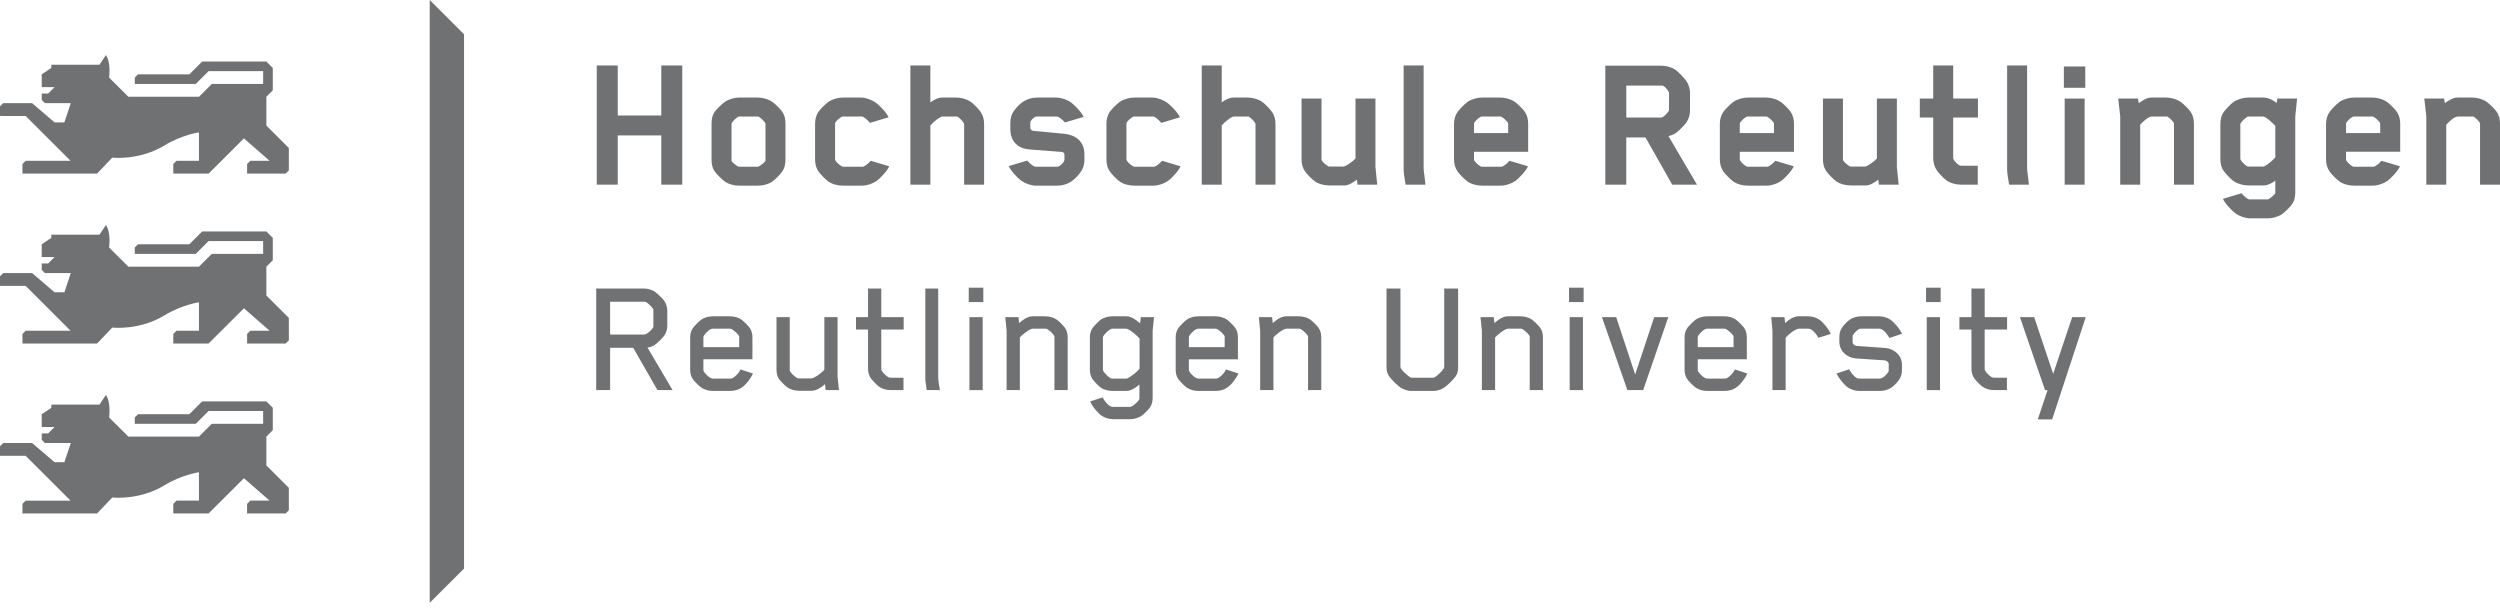<?xml version="1.0"?>
<svg xmlns="http://www.w3.org/2000/svg" width="300" height="73" viewBox="0 0 300 73" fill="none">
<path d="M34.66 58.539L31.964 55.851V52.394L32.734 51.622V48.936L31.964 48.165H24.263L22.724 49.704H16.561L16.173 50.089V50.856H23.49L25.031 49.317H31.577V50.856H25.415L23.876 52.394H15.405L13.091 50.089C13.091 50.089 13.347 48.29 12.707 47.397L11.936 48.55H6.16V48.936L5.005 49.704V51.241H6.544L5.776 52.009H5.007V52.776L5.39 53.161H8.496L7.727 55.466H6.546L3.851 53.161H0.384L0 53.546V54.699H3.08L8.472 60.083H3.08L2.694 60.463L2.696 61.612H11.648L13.474 59.7C13.474 59.7 16.713 60.076 19.74 58.23C21.805 56.968 23.872 56.667 23.872 56.667L23.876 60.076H21.18L20.794 60.463V61.612H21.18H25.031L29.27 57.387L32.35 60.076H30.038L29.652 60.463V61.612H30.038H34.275L34.664 61.229L34.66 58.539Z" fill="#707173"/>
<path d="M34.66 38.148L31.964 35.46V32.002L32.734 31.233V28.545L31.964 27.773H24.263L22.724 29.312H16.561L16.173 29.697V30.465H23.49L25.031 28.926H31.577V30.465H25.415L23.876 32L15.405 32.002L13.091 29.697C13.091 29.697 13.347 27.898 12.707 27.006L11.936 28.158H6.16V28.545L5.005 29.312V30.85H6.544L5.776 31.617H5.007V32.385L5.39 32.77H8.496L7.727 35.075H6.546L3.851 32.77H0.384L0 33.153V34.306L3.08 34.307L8.472 39.692H3.08L2.694 40.072L2.696 41.221H11.648L13.474 39.309C13.474 39.309 16.713 39.685 19.74 37.84C21.805 36.576 23.872 36.275 23.872 36.275L23.876 39.685H21.18L20.794 40.072V41.221H21.18H25.031L29.27 36.995L32.35 39.685H30.038L29.652 40.072V41.221H30.038H34.275L34.664 40.838L34.66 38.148Z" fill="#707173"/>
<path d="M34.66 17.758L31.964 15.068V11.611L32.734 10.841V8.153L31.964 7.384H24.263L22.724 8.921H16.561L16.175 9.306V10.073H23.492L25.033 8.536H31.578V10.073H25.417L23.878 11.611H15.405L13.091 9.306C13.091 9.306 13.347 7.508 12.707 6.616L11.936 7.768H6.16V8.153L5.007 8.921V10.458H6.546L5.776 11.224H5.007V11.994L5.39 12.377H8.496L7.725 14.685H6.546L3.851 12.379H0.384L0 12.763V13.916L3.08 13.917L8.472 19.299H3.08L2.694 19.678L2.696 20.831H11.648L13.474 18.917C13.474 18.917 16.713 19.294 19.74 17.448C21.805 16.187 23.872 15.884 23.872 15.884L23.876 19.295H21.18L20.794 19.678V20.831H21.18H25.031L29.27 16.605L32.35 19.295H30.038L29.652 19.678V20.831H30.038H34.275L34.664 20.448L34.66 17.758Z" fill="#707173"/>
<path d="M55.685 4.112V68.228L51.566 72.34V0L55.685 4.112Z" fill="#707173"/>
<path d="M79.356 22.159V16.251H74.128V22.159H71.612V7.857H74.128V13.859H79.356V7.857H81.872V22.159H79.356Z" fill="#707173"/>
<path d="M93.848 20.605C93.658 20.894 93.057 21.515 92.698 21.778C92.218 22.113 91.546 22.281 90.948 22.281H88.695C88.095 22.281 87.448 22.113 86.969 21.778C86.609 21.515 85.985 20.894 85.791 20.605C85.459 20.152 85.385 19.625 85.385 19.146V14.842C85.385 14.364 85.459 13.837 85.791 13.382C85.983 13.095 86.609 12.498 86.969 12.235C87.448 11.9 88.095 11.708 88.695 11.708H90.948C91.546 11.708 92.217 11.9 92.698 12.235C93.057 12.498 93.658 13.095 93.848 13.382C94.184 13.837 94.256 14.364 94.256 14.842V19.146C94.256 19.625 94.184 20.152 93.848 20.605ZM87.783 19.266C87.783 19.458 88.287 19.817 88.575 19.984C88.575 19.984 88.621 20.008 88.719 20.008H90.924C90.972 20.008 91.02 19.984 91.067 19.96C91.283 19.841 91.835 19.458 91.859 19.266V14.913C91.859 14.889 91.859 14.842 91.835 14.771C91.691 14.531 91.331 14.172 91.043 14.005C90.996 13.981 90.972 13.981 90.924 13.981H88.719C88.672 13.981 88.645 13.981 88.599 14.005C88.312 14.172 87.976 14.483 87.808 14.771C87.783 14.817 87.783 14.913 87.783 14.913V19.266Z" fill="#707173"/>
<path d="M100.21 19.122C100.21 19.122 100.21 19.194 100.256 19.266C100.426 19.553 100.736 19.792 101.023 19.958C101.023 19.958 101.122 20.008 101.168 20.008H103.516C103.756 20.008 104.26 19.553 104.404 19.385C104.404 19.385 104.43 19.361 104.478 19.29L106.708 19.958C106.466 20.533 105.558 21.466 105.172 21.73C104.716 22.039 104.02 22.279 103.444 22.279H101.144C100.543 22.279 99.874 22.111 99.394 21.778C99.034 21.514 98.434 20.892 98.243 20.605C97.91 20.15 97.811 19.625 97.811 19.146V14.84C97.811 14.361 97.91 13.837 98.243 13.382C98.434 13.094 99.034 12.496 99.394 12.234C99.874 11.899 100.544 11.708 101.144 11.708H103.35C103.924 11.708 104.62 11.995 105.076 12.304C105.458 12.568 106.394 13.501 106.634 14.076L104.38 14.745C104.38 14.745 104.356 14.697 104.308 14.649C104.164 14.481 103.66 13.98 103.422 13.98H101.168C101.122 13.98 101.072 13.98 101.023 14.004C100.736 14.17 100.4 14.433 100.232 14.721C100.208 14.768 100.208 14.888 100.208 14.888V19.122H100.21Z" fill="#707173"/>
<path d="M115.696 14.912C115.696 14.84 115.67 14.793 115.67 14.793C115.502 14.505 115.166 14.17 114.906 14.004C114.88 13.98 114.834 13.98 114.76 13.98H113.108C112.792 13.98 111.93 14.697 111.644 15.056V22.159H109.246V7.857H111.642V12.28C112.05 11.995 112.552 11.708 113.056 11.708H114.782C115.358 11.708 116.054 11.899 116.508 12.234C116.894 12.496 117.47 13.142 117.66 13.406C117.974 13.861 118.092 14.339 118.092 14.864V22.159H115.696V14.912Z" fill="#707173"/>
<path d="M124.234 20.008H126.872C127.16 20.008 127.734 19.482 127.734 19.148V18.574C127.734 18.454 127.686 18.262 127.422 18.238C126.584 18.167 124.858 18.047 123.491 17.927C122.22 17.831 121.238 17.018 121.238 15.487V14.771C121.238 14.244 121.357 13.741 121.67 13.31C122.34 12.354 123.252 11.708 124.45 11.708H126.752C127.326 11.708 128.022 11.947 128.478 12.259C128.864 12.522 129.798 13.454 130.036 14.029L127.782 14.697C127.782 14.697 127.758 14.651 127.71 14.603C127.566 14.435 127.062 13.981 126.823 13.981H124.522C124.522 13.981 124.306 13.981 124.209 14.029C124.113 14.076 123.802 14.316 123.66 14.579C123.66 14.579 123.635 14.627 123.635 14.819V15.39C123.635 15.461 123.753 15.677 123.993 15.701C124.617 15.773 126.44 15.916 127.757 16.06C129.051 16.204 130.131 16.946 130.131 18.524V19.193C130.131 19.719 129.987 20.222 129.675 20.653C129.483 20.939 128.98 21.489 128.597 21.753C128.118 22.088 127.491 22.279 126.895 22.279H124.305C123.731 22.279 123.035 22.016 122.579 21.705C122.195 21.441 121.285 20.509 121.043 19.935L123.273 19.265L123.343 19.36C123.492 19.528 123.994 19.984 124.234 20.008Z" fill="#707173"/>
<path d="M135.171 19.123C135.171 19.123 135.171 19.194 135.218 19.266C135.387 19.553 135.697 19.793 135.984 19.959C135.984 19.959 136.081 20.008 136.129 20.008H138.478C138.718 20.008 139.221 19.553 139.365 19.386C139.365 19.386 139.391 19.362 139.437 19.29L141.669 19.959C141.427 20.533 140.519 21.467 140.133 21.73C139.677 22.04 138.981 22.279 138.406 22.279H136.107C135.506 22.279 134.837 22.112 134.357 21.778C133.997 21.515 133.397 20.892 133.205 20.605C132.871 20.15 132.773 19.625 132.773 19.146V14.841C132.773 14.362 132.871 13.837 133.205 13.382C133.397 13.095 133.997 12.496 134.357 12.235C134.837 11.9 135.507 11.708 136.107 11.708H138.313C138.887 11.708 139.581 11.995 140.039 12.305C140.421 12.568 141.357 13.502 141.597 14.076L139.343 14.745C139.343 14.745 139.319 14.697 139.271 14.649C139.127 14.482 138.623 13.981 138.385 13.981H136.131C136.083 13.981 136.035 13.981 135.985 14.005C135.699 14.171 135.363 14.434 135.195 14.721C135.171 14.769 135.171 14.889 135.171 14.889V19.123Z" fill="#707173"/>
<path d="M150.66 14.912C150.66 14.84 150.635 14.793 150.635 14.793C150.468 14.505 150.132 14.17 149.869 14.004C149.845 13.98 149.795 13.98 149.725 13.98H148.071C147.757 13.98 146.895 14.697 146.607 15.056V22.159H144.209V7.857H146.607V12.28C147.013 11.995 147.517 11.708 148.023 11.708H149.747C150.323 11.708 151.017 11.899 151.475 12.234C151.857 12.496 152.433 13.142 152.625 13.406C152.938 13.861 153.057 14.339 153.057 14.864V22.159H150.66V14.912Z" fill="#707173"/>
<path d="M162.899 22.16L162.827 21.561C162.397 21.872 161.869 22.255 161.317 22.255H159.518C158.916 22.255 158.247 22.088 157.768 21.753C157.406 21.489 156.808 20.869 156.617 20.581C156.282 20.126 156.186 19.6 156.186 19.123V11.828H158.582V19.076C158.582 19.1 158.582 19.196 158.607 19.244C158.75 19.506 159.134 19.793 159.396 19.96C159.446 19.985 159.47 19.985 159.542 19.985H161.242C161.483 19.985 162.347 19.364 162.659 19.029V11.828H165.052V20.032L165.268 22.161H162.899V22.16Z" fill="#707173"/>
<path d="M168.677 22.159C168.605 21.68 168.438 20.844 168.438 20.389V7.857H170.835V20.126C170.835 20.581 170.953 21.083 171.051 22.159H168.677Z" fill="#707173"/>
<path d="M176.883 18.213V19.123C176.883 19.194 176.903 19.242 176.903 19.242C177.121 19.601 177.601 20.008 177.841 20.008H180.167C180.405 20.008 180.909 19.553 181.053 19.386C181.079 19.362 181.127 19.29 181.127 19.29L183.357 19.959C183.117 20.533 182.205 21.467 181.821 21.73C181.365 22.04 180.669 22.279 180.097 22.279H177.841C177.243 22.279 176.571 22.112 176.091 21.778C175.735 21.515 175.131 20.892 174.943 20.629C174.627 20.198 174.483 19.673 174.483 19.146V14.841C174.483 14.316 174.627 13.813 174.943 13.382C175.131 13.119 175.735 12.496 176.091 12.235C176.571 11.9 177.245 11.708 177.841 11.708H180.047C180.648 11.708 181.317 11.9 181.797 12.235C182.157 12.496 182.755 13.095 182.949 13.382C183.281 13.837 183.379 14.362 183.379 14.841V18.213H176.883ZM180.981 14.889C180.981 14.889 180.981 14.769 180.957 14.745C180.813 14.506 180.453 14.172 180.167 14.005C180.117 13.981 180.067 13.981 180.021 13.981H177.841C177.601 13.981 177.121 14.386 176.903 14.745C176.883 14.793 176.883 14.889 176.883 14.889V15.966H180.981V14.889Z" fill="#707173"/>
<path d="M200.669 22.16L197.455 16.492H195.152V22.16H192.636V7.882H199.37C199.948 7.882 200.621 8.073 201.099 8.409C201.434 8.648 202.152 9.412 202.369 9.724C202.656 10.155 202.801 10.68 202.801 11.182V13.239C202.801 13.766 202.656 14.267 202.369 14.698C202.152 15.009 201.434 15.727 201.099 15.967C200.909 16.109 200.498 16.278 200.21 16.324L203.641 22.16H200.669ZM200.283 11.206C200.283 11.206 200.284 11.062 200.261 11.039C200.116 10.775 199.732 10.296 199.495 10.274H199.372H195.154V14.101H199.372C199.589 14.101 200.069 13.622 200.263 13.287C200.263 13.287 200.285 13.239 200.285 13.191V11.206H200.283Z" fill="#707173"/>
<path d="M208.777 18.213V19.123C208.777 19.194 208.803 19.242 208.803 19.242C209.019 19.601 209.499 20.008 209.737 20.008H212.061C212.303 20.008 212.806 19.553 212.95 19.386C212.974 19.362 213.021 19.29 213.021 19.29L215.254 19.959C215.011 20.533 214.099 21.467 213.718 21.73C213.264 22.04 212.57 22.279 211.992 22.279H209.739C209.139 22.279 208.47 22.112 207.989 21.778C207.629 21.515 207.029 20.892 206.837 20.629C206.525 20.198 206.381 19.673 206.381 19.146V14.841C206.381 14.316 206.525 13.813 206.837 13.382C207.029 13.119 207.629 12.496 207.989 12.235C208.468 11.9 209.139 11.708 209.739 11.708H211.944C212.544 11.708 213.216 11.9 213.696 12.235C214.053 12.496 214.654 13.095 214.844 13.382C215.18 13.837 215.276 14.362 215.276 14.841V18.213H208.777ZM212.877 14.889C212.877 14.889 212.877 14.769 212.853 14.745C212.707 14.506 212.349 14.172 212.059 14.005C212.015 13.981 211.965 13.981 211.917 13.981H209.735C209.497 13.981 209.017 14.386 208.801 14.745C208.775 14.793 208.775 14.889 208.775 14.889V15.966H212.877V14.889Z" fill="#707173"/>
<path d="M225.468 22.16L225.396 21.561C224.964 21.872 224.439 22.255 223.886 22.255H222.088C221.486 22.255 220.816 22.088 220.336 21.753C219.978 21.489 219.38 20.869 219.186 20.581C218.852 20.126 218.754 19.6 218.754 19.123V11.828H221.153V19.076C221.153 19.1 221.153 19.196 221.176 19.244C221.321 19.506 221.705 19.793 221.968 19.96C222.016 19.985 222.04 19.985 222.11 19.985H223.814C224.052 19.985 224.916 19.364 225.226 19.029V11.828H227.624V20.032L227.84 22.161H225.468V22.16Z" fill="#707173"/>
<path d="M234.384 18.954C234.384 18.954 234.384 19.05 234.408 19.098C234.552 19.361 235.006 19.888 235.342 19.888H237.332V22.159H235.318C234.719 22.159 234.071 21.993 233.592 21.658C233.208 21.395 232.631 20.748 232.441 20.485C232.13 20.03 231.985 19.505 231.985 18.979V14.1H230.377V11.827H231.985V7.857H234.383V11.827H237.353V14.1H234.383V18.954H234.384Z" fill="#707173"/>
<path d="M241.095 22.16C241.025 21.681 240.855 20.845 240.855 20.39V7.857H243.252V20.126C243.252 20.581 243.37 21.084 243.468 22.16H241.095Z" fill="#707173"/>
<path d="M247.664 7.977H250.232V10.535H247.664V7.977ZM247.76 11.826H250.156V22.16H247.76V11.826Z" fill="#707173"/>
<path d="M260.878 22.159V14.89C260.878 14.866 260.878 14.794 260.85 14.746C260.708 14.483 260.372 14.172 260.106 14.004C260.082 13.98 259.986 13.98 259.916 13.98H258.238C257.781 13.98 257.133 14.627 256.822 14.962V22.161H254.426V13.954L254.185 11.826H256.56L256.654 12.376C257.085 12.065 257.616 11.708 258.166 11.708H259.938C260.538 11.708 261.21 11.897 261.69 12.233C262.047 12.496 262.65 13.094 262.84 13.38C263.176 13.835 263.27 14.361 263.27 14.84V22.159H260.878Z" fill="#707173"/>
<path d="M275.433 13.98V23.021C275.433 23.524 275.362 24.074 275.026 24.527C274.834 24.816 274.234 25.413 273.875 25.676C273.395 26.012 272.699 26.203 272.125 26.203H270.016C269.44 26.203 268.745 25.94 268.29 25.628C267.903 25.365 266.995 24.433 266.755 23.859L268.983 23.188C268.983 23.188 269.012 23.236 269.058 23.284C269.199 23.452 269.704 23.93 269.944 23.93H272.102C272.15 23.93 272.198 23.907 272.246 23.883C272.464 23.763 273.012 23.332 273.038 23.14V22.975V21.682C272.63 21.969 272.128 22.256 271.622 22.256H269.778C269.2 22.256 268.51 22.065 268.028 21.73C267.646 21.466 267.07 20.82 266.876 20.558C266.54 20.104 266.444 19.577 266.444 19.074V14.888C266.444 14.387 266.54 13.861 266.876 13.406C267.07 13.142 267.646 12.498 268.028 12.234C268.508 11.899 269.2 11.708 269.778 11.708H271.622C272.198 11.708 272.774 12.019 273.206 12.354L273.278 11.827H275.652L275.433 13.98ZM271.55 19.984C271.55 19.984 271.67 19.984 271.72 19.96C272.15 19.744 272.726 19.242 273.038 18.884V15.105C272.702 14.746 271.912 13.98 271.552 13.98H269.802C269.754 13.98 269.704 14.004 269.658 14.028C269.394 14.196 269.032 14.531 268.866 14.818C268.841 14.866 268.841 14.938 268.841 14.938V19.028C268.841 19.028 268.841 19.122 268.866 19.17C269.032 19.457 269.394 19.792 269.658 19.96C269.704 19.984 269.776 19.984 269.802 19.984H271.55Z" fill="#707173"/>
<path d="M281.525 18.212V19.122C281.525 19.194 281.545 19.242 281.545 19.242C281.763 19.601 282.243 20.008 282.483 20.008H284.809C285.047 20.008 285.551 19.553 285.695 19.385C285.722 19.361 285.768 19.29 285.768 19.29L287.997 19.958C287.758 20.533 286.846 21.466 286.463 21.73C286.005 22.039 285.311 22.279 284.738 22.279H282.483C281.885 22.279 281.211 22.111 280.733 21.778C280.376 21.514 279.773 20.892 279.584 20.629C279.269 20.198 279.125 19.673 279.125 19.146V14.84C279.125 14.315 279.269 13.813 279.584 13.382C279.773 13.118 280.376 12.496 280.733 12.234C281.211 11.899 281.886 11.708 282.483 11.708H284.69C285.288 11.708 285.959 11.899 286.44 12.234C286.8 12.496 287.398 13.094 287.592 13.382C287.925 13.837 288.024 14.361 288.024 14.84V18.212H281.525ZM285.623 14.888C285.623 14.888 285.623 14.768 285.6 14.745C285.455 14.505 285.095 14.172 284.809 14.004C284.759 13.98 284.709 13.98 284.663 13.98H282.483C282.243 13.98 281.763 14.386 281.545 14.745C281.525 14.792 281.525 14.888 281.525 14.888V15.966H285.623V14.888Z" fill="#707173"/>
<path d="M297.606 22.159V14.89C297.606 14.866 297.606 14.794 297.582 14.746C297.438 14.483 297.103 14.172 296.835 14.004C296.813 13.98 296.719 13.98 296.647 13.98H294.969C294.511 13.98 293.863 14.627 293.551 14.962V22.161H291.157V13.954L290.915 11.826H293.292L293.385 12.376C293.817 12.065 294.345 11.708 294.897 11.708H296.671C297.269 11.708 297.942 11.897 298.422 12.233C298.777 12.496 299.38 13.094 299.572 13.38C299.905 13.835 300.003 14.361 300.003 14.84V22.159H297.606Z" fill="#707173"/>
<path d="M78.894 46.81L75.984 41.734H73.214V46.81H71.545V34.623H77.287C77.755 34.623 78.284 34.786 78.651 35.051C78.936 35.255 79.566 35.884 79.729 36.127C79.954 36.472 80.075 36.879 80.075 37.284V39.112C80.075 39.519 79.954 39.904 79.729 40.251C79.566 40.494 78.936 41.123 78.651 41.327C78.406 41.51 77.979 41.713 77.693 41.693L80.706 46.81H78.894ZM78.406 37.325C78.406 37.284 78.406 37.122 78.384 37.101C78.264 36.879 77.672 36.229 77.386 36.209H77.266H73.214V40.148H77.266C77.633 40.148 78.223 39.579 78.384 39.295C78.406 39.275 78.406 39.112 78.406 39.073V37.325Z" fill="#707173"/>
<path d="M89.01 46.506C88.644 46.771 88.114 46.913 87.627 46.913H85.548C85.061 46.913 84.511 46.771 84.144 46.506C83.839 46.282 83.329 45.754 83.168 45.532C82.922 45.207 82.821 44.8 82.821 44.374V40.494C82.821 40.068 82.924 39.661 83.168 39.336C83.33 39.112 83.841 38.586 84.144 38.362C84.511 38.096 85.061 37.955 85.548 37.955H87.585C88.071 37.955 88.623 38.096 88.988 38.362C89.293 38.586 89.804 39.112 89.963 39.336C90.21 39.682 90.291 40.087 90.291 40.494V43.115H84.407V44.333C84.407 44.454 84.427 44.536 84.444 44.557C84.607 44.841 85.157 45.429 85.545 45.429H87.663C87.785 45.429 87.845 45.39 87.908 45.369C88.193 45.227 88.597 44.82 88.741 44.557L88.863 44.333L90.349 44.82C90.089 45.429 89.52 46.161 89.01 46.506ZM88.705 40.535C88.705 40.494 88.705 40.352 88.683 40.311C88.52 40.027 88.094 39.661 87.807 39.499C87.747 39.478 87.686 39.437 87.564 39.437H85.546C85.159 39.437 84.609 40.027 84.446 40.311C84.427 40.331 84.408 40.412 84.408 40.535V41.652H88.704V40.535H88.705Z" fill="#707173"/>
<path d="M99.08 46.81L98.999 46.099C98.593 46.465 97.981 46.893 97.41 46.893H95.883C95.395 46.893 94.846 46.749 94.48 46.486C94.174 46.262 93.665 45.735 93.503 45.511C93.258 45.166 93.179 44.76 93.179 44.352V38.055H94.768V44.312C94.768 44.352 94.768 44.495 94.786 44.536C94.951 44.82 95.379 45.206 95.664 45.369C95.724 45.389 95.784 45.408 95.909 45.408H97.354C97.743 45.408 98.717 44.637 98.922 44.374V38.055H100.509V45.184L100.674 46.81H99.08Z" fill="#707173"/>
<path d="M105.753 39.54V44.191C105.753 44.333 105.773 44.435 105.792 44.454C105.955 44.74 106.323 45.106 106.608 45.268C106.647 45.287 106.771 45.328 106.892 45.328H108.419V46.81H106.873C106.387 46.81 105.855 46.67 105.487 46.405C105.182 46.183 104.674 45.632 104.51 45.41C104.266 45.063 104.164 44.661 104.164 44.234V39.541H102.719V38.059H104.164V34.627H105.754V38.059H108.44V39.541H105.753V39.54Z" fill="#707173"/>
<path d="M111.203 46.81C111.162 46.525 111.141 46.282 111.1 46.06C111.059 45.836 111.04 45.653 111.04 45.49V34.623H112.584V45.248C112.584 45.673 112.689 46.241 112.788 46.81H111.203Z" fill="#707173"/>
<path d="M116.249 34.523H117.999V36.249H116.249V34.523ZM116.331 38.058H117.92V46.813H116.331V38.058Z" fill="#707173"/>
<path d="M126.535 46.81V40.535C126.535 40.494 126.535 40.35 126.515 40.311C126.352 40.025 125.925 39.641 125.639 39.478C125.579 39.458 125.517 39.437 125.394 39.437H123.947C123.562 39.437 122.583 40.229 122.381 40.494V46.81H120.792V39.682L120.629 38.056H122.218L122.3 38.767C122.706 38.401 123.316 37.955 123.887 37.955H125.416C125.903 37.955 126.453 38.096 126.818 38.362C127.125 38.584 127.636 39.111 127.795 39.336C128.042 39.682 128.122 40.087 128.122 40.494V46.81H126.535Z" fill="#707173"/>
<path d="M138.318 39.701V47.726C138.318 48.15 138.238 48.559 137.993 48.904C137.83 49.126 137.321 49.655 137.017 49.879C136.649 50.142 136.078 50.304 135.612 50.304H133.574C133.108 50.304 132.557 50.142 132.189 49.879C131.723 49.552 131.071 48.783 130.825 48.172L132.312 47.685C132.516 48.092 133.063 48.822 133.514 48.822H135.589C135.711 48.822 135.771 48.783 135.835 48.76C136.059 48.639 136.71 48.092 136.729 47.847V47.685V46.139C136.323 46.507 135.732 46.914 135.163 46.914H133.49C133.025 46.914 132.455 46.772 132.088 46.507C131.781 46.283 131.272 45.736 131.111 45.511C130.864 45.166 130.785 44.761 130.785 44.333V40.535C130.785 40.108 130.866 39.701 131.111 39.357C131.274 39.133 131.783 38.584 132.088 38.362C132.455 38.097 133.025 37.955 133.49 37.955H135.163C135.771 37.955 136.383 38.422 136.812 38.808L136.894 38.056H138.481L138.318 39.701ZM136.75 40.616C136.505 40.332 135.529 39.438 135.103 39.438H133.514C133.392 39.438 133.33 39.479 133.267 39.499C132.982 39.662 132.556 40.067 132.391 40.351C132.372 40.371 132.35 40.453 132.35 40.575V44.294C132.35 44.415 132.374 44.496 132.391 44.516C132.556 44.8 132.982 45.226 133.267 45.39C133.329 45.409 133.39 45.429 133.514 45.429H135.103C135.183 45.429 135.243 45.429 135.283 45.409C135.732 45.185 136.464 44.617 136.748 44.251V40.616H136.75Z" fill="#707173"/>
<path d="M147.269 46.507C146.901 46.772 146.375 46.914 145.885 46.914H143.807C143.319 46.914 142.77 46.772 142.402 46.507C142.097 46.283 141.588 45.754 141.428 45.532C141.18 45.207 141.082 44.8 141.082 44.374V40.494C141.082 40.069 141.181 39.662 141.428 39.337C141.589 39.113 142.098 38.586 142.402 38.362C142.77 38.097 143.319 37.955 143.807 37.955H145.843C146.33 37.955 146.88 38.097 147.247 38.362C147.552 38.586 148.063 39.113 148.222 39.337C148.468 39.682 148.55 40.087 148.55 40.494V43.116H142.664V44.333C142.664 44.455 142.685 44.537 142.703 44.557C142.868 44.841 143.416 45.429 143.804 45.429H145.922C146.042 45.429 146.102 45.39 146.166 45.37C146.452 45.228 146.858 44.821 147.002 44.557L147.124 44.333L148.606 44.821C148.348 45.429 147.78 46.161 147.269 46.507ZM146.963 40.535C146.963 40.494 146.963 40.352 146.944 40.311C146.779 40.028 146.353 39.662 146.068 39.499C146.006 39.479 145.945 39.438 145.821 39.438H143.806C143.418 39.438 142.87 40.028 142.705 40.311C142.685 40.332 142.666 40.412 142.666 40.535V41.652H146.961V40.535H146.963Z" fill="#707173"/>
<path d="M156.967 46.811V40.535C156.967 40.494 156.967 40.351 156.946 40.311C156.783 40.026 156.355 39.641 156.07 39.479C156.007 39.458 155.949 39.438 155.825 39.438H154.379C153.991 39.438 153.014 40.229 152.812 40.494V46.811H151.221V39.682L151.059 38.056H152.646L152.731 38.767C153.134 38.401 153.748 37.955 154.319 37.955H155.846C156.334 37.955 156.884 38.097 157.251 38.362C157.555 38.584 158.065 39.111 158.228 39.337C158.472 39.682 158.552 40.087 158.552 40.494V46.811H156.967Z" fill="#707173"/>
<path d="M174.687 45.145C174.444 45.511 173.628 46.323 173.223 46.566C172.898 46.749 172.449 46.913 172.063 46.913H169.333C168.947 46.913 168.479 46.749 168.153 46.566C167.745 46.323 166.93 45.511 166.686 45.145C166.465 44.82 166.383 44.454 166.383 44.088V34.623H168.052V44.047C168.052 44.352 168.99 45.166 169.293 45.306C169.317 45.306 169.357 45.328 169.439 45.328H171.962C172.046 45.328 172.085 45.306 172.104 45.306C172.411 45.166 173.306 44.333 173.306 44.047V34.623H174.973V44.088C174.97 44.456 174.913 44.82 174.687 45.145Z" fill="#707173"/>
<path d="M183.567 46.81V40.535C183.567 40.494 183.567 40.35 183.548 40.311C183.382 40.025 182.957 39.641 182.671 39.478C182.611 39.458 182.549 39.437 182.424 39.437H180.979C180.592 39.437 179.615 40.229 179.413 40.494V46.81H177.824V39.682L177.659 38.056H179.248L179.33 38.767C179.735 38.401 180.348 37.955 180.917 37.955H182.445C182.933 37.955 183.485 38.096 183.85 38.362C184.157 38.584 184.664 39.111 184.827 39.336C185.072 39.682 185.151 40.087 185.151 40.494V46.81H183.567Z" fill="#707173"/>
<path d="M188.284 34.523H190.036V36.248H188.284V34.523ZM188.363 38.057H189.955V46.812H188.363V38.057Z" fill="#707173"/>
<path d="M197.183 46.81H195.288L192.233 38.055H193.942L196.22 44.941L198.505 38.055H200.195L197.183 46.81Z" fill="#707173"/>
<path d="M208.336 46.506C207.969 46.771 207.439 46.913 206.949 46.913H204.875C204.389 46.913 203.837 46.771 203.472 46.506C203.163 46.282 202.654 45.754 202.495 45.532C202.248 45.207 202.148 44.8 202.148 44.374V40.494C202.148 40.068 202.25 39.661 202.495 39.336C202.656 39.112 203.165 38.586 203.472 38.362C203.837 38.096 204.389 37.955 204.875 37.955H206.912C207.4 37.955 207.949 38.096 208.317 38.362C208.62 38.586 209.131 39.112 209.292 39.336C209.537 39.682 209.618 40.087 209.618 40.494V43.115H203.73V44.333C203.73 44.454 203.753 44.536 203.772 44.557C203.936 44.841 204.483 45.429 204.874 45.429H206.99C207.112 45.429 207.172 45.39 207.236 45.369C207.518 45.227 207.925 44.82 208.068 44.557L208.192 44.333L209.674 44.82C209.416 45.429 208.845 46.161 208.336 46.506ZM208.027 40.535C208.027 40.494 208.027 40.352 208.009 40.311C207.846 40.027 207.419 39.661 207.133 39.499C207.071 39.478 207.011 39.437 206.889 39.437H204.874C204.483 39.437 203.936 40.027 203.772 40.311C203.751 40.331 203.73 40.412 203.73 40.535V41.652H208.026V40.535H208.027Z" fill="#707173"/>
<path d="M218.206 40.535C217.982 40.108 217.474 39.438 216.988 39.438H215.887C215.459 39.438 214.482 40.231 214.278 40.535V46.811H212.693V39.682L212.547 38.058H214.137L214.218 38.767C214.626 38.383 215.236 37.955 215.826 37.955H216.945C217.433 37.955 217.963 38.097 218.328 38.362C218.796 38.687 219.449 39.479 219.694 40.069L218.206 40.535Z" fill="#707173"/>
<path d="M226.728 40.556C226.484 40.11 225.953 39.439 225.528 39.439H223.348C223.248 39.439 223.147 39.46 223.103 39.48C222.82 39.622 222.494 39.966 222.331 40.252C222.313 40.272 222.313 40.352 222.313 40.476V41.043C222.313 41.267 222.511 41.491 222.84 41.512L226.22 41.755C227.321 41.837 228.236 42.669 228.236 43.745V44.436C228.236 44.862 228.116 45.248 227.871 45.593C227.706 45.838 227.28 46.305 226.975 46.508C226.587 46.772 226.076 46.914 225.586 46.914H223.147C222.659 46.914 222.146 46.772 221.762 46.508C221.293 46.184 220.701 45.452 220.374 44.821L221.903 44.315C222.127 44.763 222.494 45.207 222.861 45.39C222.902 45.411 223.005 45.429 223.104 45.429H225.569C225.936 45.429 226.424 44.923 226.609 44.619C226.628 44.597 226.647 44.516 226.647 44.395V43.706C226.647 43.482 226.423 43.258 226.1 43.237L222.719 43.015C221.618 42.933 220.722 42.1 220.722 41.023V40.434C220.722 40.007 220.827 39.622 221.068 39.277C221.233 39.032 221.658 38.566 221.965 38.362C222.352 38.099 222.859 37.955 223.348 37.955H225.465C225.953 37.955 226.465 38.099 226.851 38.362C227.34 38.708 227.91 39.398 228.255 40.048L226.728 40.556Z" fill="#707173"/>
<path d="M231.127 34.523H232.879V36.249H231.127V34.523ZM231.209 38.058H232.801V46.813H231.209V38.058Z" fill="#707173"/>
<path d="M238.159 39.54V44.191C238.159 44.333 238.181 44.435 238.202 44.454C238.365 44.74 238.728 45.106 239.014 45.268C239.056 45.287 239.177 45.328 239.301 45.328H240.83V46.81H239.282C238.793 46.81 238.262 46.67 237.897 46.405C237.588 46.183 237.081 45.632 236.92 45.41C236.673 45.063 236.574 44.661 236.574 44.234V39.541H235.129V38.059H236.574V34.627H238.161V38.059H240.85V39.541H238.159V39.54Z" fill="#707173"/>
<path d="M246.259 50.326H244.532L245.709 46.812H245.404L242.393 38.057H244.103L246.379 44.861L248.662 38.057H250.289L246.259 50.326Z" fill="#707173"/>
</svg>
